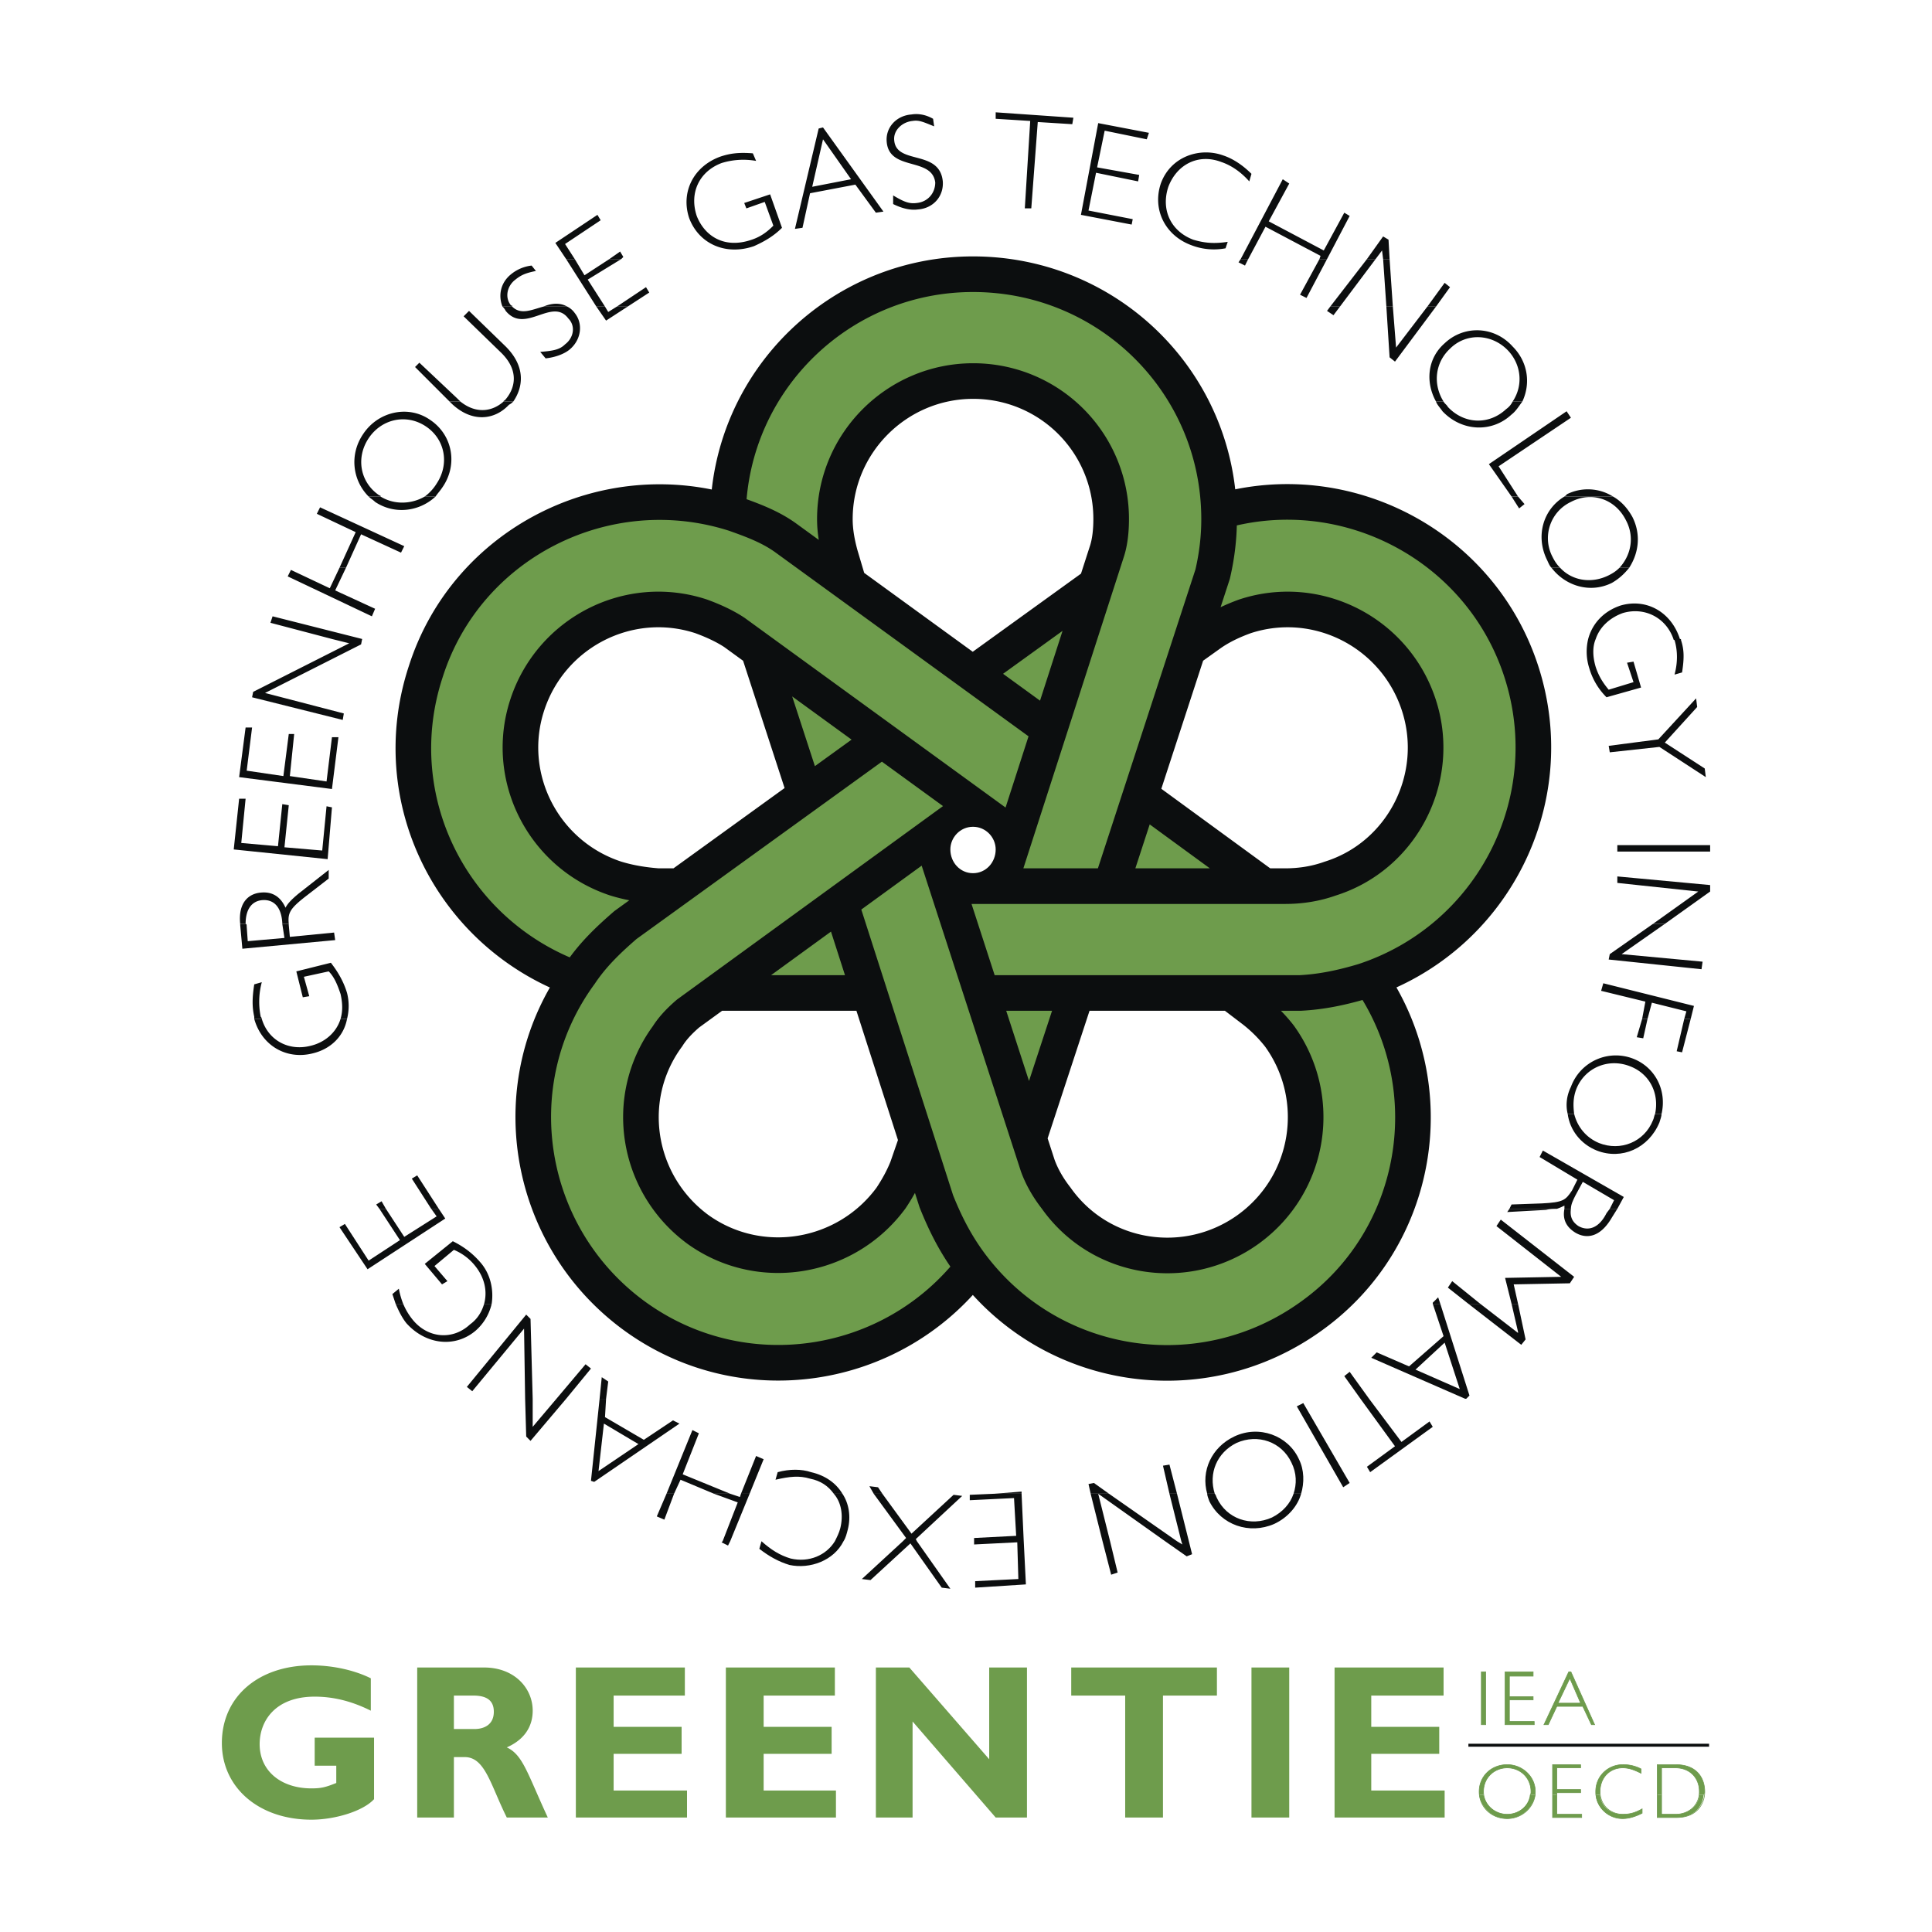 <svg xmlns="http://www.w3.org/2000/svg" width="2500" height="2500" viewBox="0 0 192.756 192.756"><path fill-rule="evenodd" clip-rule="evenodd" fill="#fff" d="M0 0h192.756v192.756H0V0z"/><path d="M44.64 87.01c-3.446-5.814-4.415-13.029-2.154-20.028 4.092-12.598 17.444-19.597 30.149-15.829.323-13.244 11.198-23.796 24.443-23.796 13.352 0 24.119 10.552 24.551 23.688 12.598-3.661 26.057 3.338 30.148 15.936 2.262 6.999 1.186 14.213-2.152 20.028-2.908 4.738-7.322 8.614-12.922 10.66 7.43 10.875 4.953 25.842-5.814 33.596-10.768 7.859-25.734 5.707-33.811-4.846-8.076 10.445-23.043 12.705-33.811 4.846-10.768-7.754-13.244-22.721-5.815-33.596A24.695 24.695 0 0 1 44.64 87.01zm89.801 0c6.139-2.907 9.26-10.014 7.107-16.69-2.369-7.214-10.123-11.198-17.336-8.83-1.4.431-2.691 1.077-3.77 1.938l-1.83 1.292-4.738 14.644 10.445 7.645 1.83 1.292h3.016c1.184 0 2.369-.215 3.553-.646a28.353 28.353 0 0 0 1.723-.645zm-64.712 0l10.552-7.645-4.63-14.536-2.369-1.723c-.97-.646-2.154-1.185-3.338-1.615-7.214-2.369-14.967 1.615-17.335 8.83-2.154 6.676.969 13.783 7.106 16.69.538.215 1.185.431 1.723.646 1.4.431 2.8.646 4.199.754h2.153l1.939-1.401zm17.012 12.06l-15.183-.107-2.477 1.723c-.969.754-1.723 1.723-2.477 2.691-4.522 6.139-3.123 14.752 3.015 19.273 6.138 4.416 14.751 3.016 19.274-3.121.754-1.186 1.4-2.369 1.938-3.662l.646-2.152-4.736-14.645zm20.782 0l-4.846 14.428.969 2.801c.43 1.184.969 2.26 1.723 3.23 4.414 6.137 13.029 7.537 19.166 3.121 6.246-4.521 7.537-13.135 3.123-19.273a13.382 13.382 0 0 0-3.016-3.016l-1.723-1.291h-15.396zM97.078 67.198l12.383-8.937.969-2.799c.322-1.185.432-2.369.432-3.661a13.742 13.742 0 0 0-13.783-13.783c-7.538 0-13.783 6.138-13.783 13.783 0 1.399.215 2.799.646 4.199l.753 2.046 12.383 9.152zM36.995 167.445c-1.507-.754-3.661-1.293-5.922-1.293-5.276 0-8.937 3.123-8.937 7.752 0 4.416 3.661 7.646 8.937 7.646 2.369 0 5.168-.861 6.246-2.047v-6.137h-5.922v2.799h2.153v1.723c-1.077.432-1.507.539-2.477.539-3.015 0-5.168-1.723-5.168-4.416 0-2.26 1.508-4.736 5.492-4.736 1.831 0 3.661.43 5.599 1.4v-3.23h-.001zm4.63-1.078v14.967h3.661v-6.029h1.077c2.046 0 2.584 2.799 4.2 6.029h4.091c-2.045-4.414-2.477-6.244-4.091-6.998 1.723-.754 2.584-2.047 2.584-3.66 0-2.262-1.831-4.309-4.845-4.309h-6.677zm3.661 2.801h1.938c1.399 0 2.045.537 2.045 1.615 0 1.291-.969 1.723-1.938 1.723h-2.046v-3.338h.001zm23.257 9.475h-7.321v-3.66h6.783v-2.693h-6.783v-3.121h7.106v-2.801H57.453v14.967h11.091v-2.692h-.001zm14.86 0h-7.214v-3.66h6.783v-2.693h-6.783v-3.121h7.106v-2.801H72.42v14.967h10.983v-2.692zm19.058-12.276h-3.768v9.152l-7.968-9.152h-3.338v14.967h3.661v-9.582l8.292 9.582h3.121v-14.967zm18.951 0h-14.535v2.801h5.383v12.166h3.77v-12.166h5.383v-2.801h-.001zm7.215 14.967v-14.967h-3.768v14.967h3.768zm15.506-2.691h-7.322v-3.66h6.783v-2.693h-6.783v-3.121h7.215v-2.801H133.15v14.967h10.982v-2.692h.001zM147.578 179.074c.215 1.291 1.291 2.369 2.799 2.369 1.4 0 2.586-1.078 2.801-2.369h-.539c-.107 1.076-1.076 1.938-2.262 1.938a2.426 2.426 0 0 1-2.367-1.938h-.432zm7.322 0v2.26h2.906v-.322h-2.477v-1.938h-.429zm4.307 0c.107 1.291 1.293 2.369 2.691 2.369.646 0 1.293-.217 1.939-.539v-.432c-.754.432-1.293.539-1.939.539-1.184 0-2.152-.754-2.26-1.938h-.431v.001zm6.139 0v2.26h1.938c1.83 0 2.584-1.184 2.691-2.26h-.43c-.107 1.184-1.186 1.938-2.369 1.938h-1.4v-1.938h-.43z" fill-rule="evenodd" clip-rule="evenodd" fill="#6e9c4c"/><path d="M148.01 179.074v-.324c0-1.398 1.076-2.369 2.367-2.369 1.293 0 2.369.971 2.369 2.369 0 .107 0 .217-.107.324h.539v-.324c0-1.506-1.293-2.691-2.801-2.691-1.615 0-2.799 1.186-2.799 2.691v.324h.432zm7.32 0v-.217h2.369v-.322h-2.369v-2.154h2.369v-.322H154.9v3.016h.43v-.001zm4.309 0v-.324c0-1.398.969-2.369 2.26-2.369.646 0 1.186.217 1.832.539v-.432a3.821 3.821 0 0 0-1.832-.43c-1.398 0-2.691 1.078-2.691 2.691v.324h.431v.001zm6.136 0v-2.693h1.4c1.398 0 2.369.971 2.369 2.369v.324h.43c.107-.107.107-.217.107-.324 0-1.184-.645-2.691-2.906-2.691h-1.83v3.016h.43v-.001zm-17.55-7v-5.275h-.432v5.275h.432zm4.738-5.275h-2.801v5.275h2.908v-.322h-2.477v-2.154h2.369v-.322h-2.369v-2.047h2.369v-.43h.001zm3.767 0h-.215l-2.477 5.275h.43l.861-1.83h2.586l.861 1.83h.322l-2.368-5.275zm.969 3.123h-2.26l1.184-2.477 1.076 2.477z" fill-rule="evenodd" clip-rule="evenodd" fill="#6e9c4c"/><path d="M148.225 172.074v-5.275h-.432v5.275h.432zm4.738-5.275h-2.801v5.275h2.908v-.322h-2.477v-2.154h2.369v-.322h-2.369v-2.047h2.369v-.43h.001zm3.767 0h-.215l-2.477 5.275h.43l.861-1.83h2.586l.861 1.83h.322l-2.368-5.275zm.969 3.123h-2.26l1.184-2.477 1.076 2.477zm-4.521 8.828c0-1.506-1.293-2.691-2.801-2.691-1.615 0-2.799 1.186-2.799 2.691 0 1.508 1.184 2.693 2.799 2.693 1.508 0 2.801-1.185 2.801-2.693zm-.432 0c0 1.293-1.076 2.262-2.369 2.262-1.291 0-2.367-.969-2.367-2.262 0-1.398 1.076-2.369 2.367-2.369 1.293 0 2.369.971 2.369 2.369zm4.953-2.691H154.9v5.275h2.906v-.322h-2.477v-2.154h2.369v-.322h-2.369v-2.154h2.369v-.323h.001zm6.031.429a3.821 3.821 0 0 0-1.832-.43c-1.398 0-2.691 1.078-2.691 2.691a2.667 2.667 0 0 0 2.691 2.693c.646 0 1.293-.217 1.939-.539v-.432c-.754.432-1.293.539-1.939.539-1.291 0-2.26-.969-2.26-2.262 0-1.398.969-2.369 2.26-2.369.646 0 1.186.217 1.832.539v-.43zm1.616-.429v5.275h1.938c2.045 0 2.799-1.398 2.799-2.584 0-1.184-.645-2.691-2.906-2.691h-1.831zm.429.322h1.4c1.398 0 2.369.971 2.369 2.369 0 1.4-1.078 2.262-2.369 2.262h-1.4v-4.631z" fill="none" stroke="#6a964b" stroke-width=".06" stroke-miterlimit="2.613"/><path fill="none" stroke="#0c0e0f" stroke-width=".296" stroke-miterlimit="2.613" d="M146.502 174.121h24.012"/><path d="M113.768 79.365l12.383 9.045m10.552 9.26c7.43 10.875 4.953 25.842-5.814 33.596-10.982 7.969-26.273 5.6-34.241-5.385-1.4-1.938-2.369-3.875-3.23-6.029l-9.583-29.827m-3.447-10.66l-4.737-14.536m9.044-6.568l-.862-2.907c-.323-1.185-.538-2.369-.538-3.553 0-7.645 6.245-13.783 13.783-13.783a13.741 13.741 0 0 1 13.783 13.783c0 1.077-.109 2.261-.432 3.23L99.662 88.41m21.967-37.364c12.598-3.661 26.057 3.338 30.148 15.936 4.199 12.921-2.908 26.704-15.721 30.902-2.154.646-4.199 1.078-6.354 1.186H98.047M67.79 88.41h-2.153c-1.399-.108-2.799-.323-4.199-.754-7.214-2.369-11.198-10.122-8.829-17.336 2.369-7.214 10.122-11.198 17.335-8.83 1.185.431 2.369.97 3.338 1.615l27.996 20.351M86.741 99.07h-15.29m-13.998-1.4C45.07 93.148 38.287 79.688 42.486 66.982c4.092-12.813 17.982-19.812 30.796-15.72 1.83.646 3.553 1.292 5.061 2.368l26.38 19.167m-7.645 53.623c-8.076 10.445-23.043 12.705-33.811 4.846-10.875-7.969-13.352-23.258-5.384-34.133 1.292-1.939 2.908-3.447 4.522-4.846l25.627-18.521m9.046-6.568l12.383-8.937m-17.982 55.454l-.969 2.799c-.431 1.076-.969 2.045-1.615 3.016-4.522 6.137-13.136 7.537-19.274 3.121-6.138-4.521-7.538-13.135-3.015-19.273.539-.861 1.292-1.615 2.046-2.262l28.427-20.673m25.733 18.627l2.262 1.723c.969.754 1.83 1.615 2.584 2.584 4.414 6.139 3.123 14.752-3.123 19.273-6.137 4.416-14.752 3.123-19.166-3.121-.754-.971-1.4-2.047-1.83-3.23L92.878 83.457m25.628-18.628l2.262-1.615c1.076-.753 2.26-1.292 3.445-1.723 7.213-2.369 14.967 1.615 17.336 8.83s-1.615 15.075-8.83 17.336c-1.508.539-3.016.754-4.521.754H94.602m12.814 10.659l-4.738 14.428M72.635 51.154c.323-13.244 11.198-23.796 24.443-23.796 13.566 0 24.551 10.875 24.551 24.442 0 1.83-.217 3.661-.646 5.491l-10.121 31.011" fill="none" stroke="#0c0e0f" stroke-width="3.553" stroke-miterlimit="2.613"/><path d="M94.817 84.749c0-1.184.969-2.261 2.261-2.261 1.291 0 2.262 1.077 2.262 2.261 0 1.292-.971 2.369-2.262 2.369-1.292 0-2.261-1.076-2.261-2.369z" fill-rule="evenodd" clip-rule="evenodd" fill="#fff"/><path d="M72.097 153.77l-.108.107.646.324.216-.432h-.754v.001zm11.198 0c-.861 1.4-2.584 2.154-4.415 1.723-1.076-.322-1.938-.861-2.907-1.723l-.215.754c.969.754 1.938 1.293 3.015 1.615 2.046.43 4.415-.432 5.384-2.369h-.862zm6.784 0l-4.091 3.77.861.107 3.984-3.662 3.123 4.416.861.107-3.338-4.738h-1.4zm7.107 0v.322l4.307-.215.109 3.662-4.309.215v.646l5.061-.324-.215-4.307h-4.953v.001zm12.814 0l.861 3.338.645-.215-.754-3.123H110zm6.244 0l2.154 1.508.537-.215-.322-1.293h-.754l.107.322-.537-.322h-1.185zM66.498 149.031l-.969 2.262.754.322.969-2.584h-.754zm4.738 0l2.369.863-1.507 3.875h.754l1.938-4.738h-.861l-.108.324-.969-.324h-1.616zm11.952 0c.754.863.969 2.154.646 3.447-.107.43-.323.861-.538 1.291h.861c.215-.322.323-.754.431-1.184.323-1.293.108-2.584-.539-3.555h-.861v.001zm3.983 0l3.23 4.416-.323.322h1.4l-.108-.215 4.63-4.307-.861-.109-4.199 3.877-2.908-3.984h-.861zm12.061 0l-2.478.107v.539l4.415-.215.215 3.768-4.199.217v.322h4.953l-.215-4.738h-2.691zm9.582 0L110 153.77h.752l-1.184-4.738 6.676 4.738h1.186l-6.785-4.738h-1.831v-.001zm7.862 0l1.184 4.738h.754l-1.184-4.738h-.754zm3.767 0c0 .217.107.432.215.754 1.186 2.369 3.984 3.338 6.461 2.262 1.4-.646 2.369-1.83 2.693-3.016h-.754c-.324.971-1.078 1.832-2.154 2.369-2.154.969-4.521.107-5.492-1.938-.107-.215-.107-.324-.215-.432h-.754v.001z" fill-rule="evenodd" clip-rule="evenodd" fill="#0c0e0f"/><path d="M52.392 139.557l.108 3.768.431.432 3.553-4.199h-.969l-2.369 2.799v-2.799h-.754v-.001zm7.43 0l-.861 8.184.323.107 8.506-5.814-.646-.322-2.907 1.938-3.876-2.262.107-1.83h-.646v-.001zm75.912 0l3.445 4.736-2.801 2.047.324.539 6.244-4.523-.322-.537-2.799 2.045-3.23-4.307h-.861zm10.444 0h.107-.107zm-78.927 9.474l.646-1.398 3.338 1.398h1.615l-4.738-1.938 1.616-4.092-.646-.322-2.584 6.352h.753zm7.538 0l1.4-3.445-.754-.322-1.507 3.768h.861v-.001zm9.26 0c-.646-1.076-1.722-1.83-3.123-2.152-.969-.324-2.153-.324-3.338 0l-.215.754c1.4-.324 2.369-.432 3.446-.107 1.077.215 1.83.752 2.369 1.506h.861v-.001zm3.984 0l-.431-.646-.861-.107.43.754h.862v-.001zm13.891 0v-.215l-2.691.215h2.691zm8.721 0l-1.506-1.076-.539.107.215.969h1.83zm6.785 0l-.754-2.906-.646.107.646 2.799h.754zm3.767 0c-.646-2.045.215-4.092 2.154-5.061 2.152-.969 4.521-.107 5.49 1.939.539 1.076.539 2.152.217 3.121h.754c.322-1.076.322-2.369-.217-3.445-1.076-2.369-3.984-3.445-6.461-2.262-2.26 1.078-3.338 3.447-2.691 5.707h.754v.001zm12.815-.646l.645-.43-4.629-7.969-.646.324 4.63 8.075zm-73.76-6.352l3.446 2.045-3.984 2.693.538-4.738z" fill-rule="evenodd" clip-rule="evenodd" fill="#0c0e0f"/><path d="M39.471 130.08c.323.754.646 1.4 1.077 1.939 1.938 2.152 4.845 2.477 6.892.754a5.067 5.067 0 0 0 1.615-2.693h-.753c-.215.754-.646 1.508-1.4 2.047-1.723 1.615-4.199 1.4-5.707-.432a6.372 6.372 0 0 1-.969-1.615h-.755zm103.476 0l1.078 3.23-3.445 3.016-3.23-1.4-.539.539 9.367 4.092h.107l.324-.322-2.908-9.154h-.754v-.001zm3.555 0l5.275 4.092.432-.537-.754-3.555h-.646l.646 2.801v.107l-3.77-2.908h-1.183zm-93.356 9.477l-.215-7.969-.431-.43-5.922 7.213.539.432 5.168-6.246.107 7h.754zm3.338 0l2.477-3.016-.538-.43-2.907 3.445h.968v.001zm3.984 0l.215-1.723-.646-.432-.215 2.154h.646v.001zm76.128 0l-1.939-2.691-.537.43 1.615 2.262h.861v-.001zm4.629-2.909l2.908-2.691 1.508 4.631-4.416-1.94z" fill-rule="evenodd" clip-rule="evenodd" fill="#0c0e0f"/><path d="M37.856 120.605l2.046 3.123-3.123 2.045-2.369-3.66-.539.322 2.8 4.199 7.753-5.061-.646-.969h-.754l.539.754-3.23 2.045-1.831-2.799h-.646v.001zm112.738 0l-.217.322 3.877-.215c.432-.107.754-.107 1.076-.107h-4.736zm5.49 0c-.215 1.076.217 1.83 1.076 2.369 1.078.646 2.479.537 3.662-1.508l.539-.861h-.754l-.324.43c-.754 1.508-1.83 1.832-2.799 1.293-.646-.432-.861-.969-.754-1.723h-.646zM40.225 130.08a7.969 7.969 0 0 1-.431-1.506l-.646.537.323.969h.754zm8.829 0c.215-1.398-.107-3.014-1.185-4.199-.753-.861-1.615-1.508-2.692-2.045l-2.799 2.262 1.723 2.045.539-.322-1.292-1.508 1.938-1.615a5.3 5.3 0 0 1 2.046 1.508c1.077 1.291 1.292 2.691.969 3.875h.753v-.001zm94.647 0l-.215-.645-.539.537v.107h.754v.001zm3.985 0l-2.799-2.26-.432.645 2.047 1.615h1.184zm3.769 0l-.432-1.938 5.6-.107.43-.646-7.32-5.707-.432.646 6.461 5.061-5.6.107.646 2.584h.647z" fill-rule="evenodd" clip-rule="evenodd" fill="#0c0e0f"/><path d="M156.408 111.131c.215 1.613 1.291 3.014 2.906 3.66 2.477.969 5.168-.215 6.246-2.799.107-.324.215-.646.215-.861h-.646c-.107.215-.107.43-.215.645-.861 2.154-3.23 3.123-5.385 2.262-1.291-.539-2.152-1.615-2.477-2.906h-.644v-.001zm-117.906 9.474l-.431-.754-.538.322.323.432h.646zm5.276 0l-2.154-3.338-.538.322 1.938 3.016h.754zm111.552 0c.324-.107.539-.215.754-.322v.322h.646c0-.432.215-.861.43-1.293l.756-1.398 3.121 1.83-.43.861h.754l.645-1.184-8.074-4.631-.324.646 3.77 2.26-.539 1.078c-.646.969-.861 1.184-3.014 1.291l-3.016.107-.215.432h4.736v.001z" fill-rule="evenodd" clip-rule="evenodd" fill="#0c0e0f"/><path d="M25.365 101.654c.754 2.691 3.231 4.092 5.815 3.445 1.831-.43 3.123-1.723 3.445-3.445h-.646c-.431 1.4-1.615 2.369-3.015 2.691-2.154.539-4.2-.537-4.845-2.691h-.754zm138.473 0l-.539 1.83.646.107.43-1.938h-.537v.001zm4.199 0l-.754 3.23.537.107.863-3.338h-.646v.001zm-10.984 9.477c-.107-.863-.107-1.615.217-2.479.861-2.152 3.23-3.121 5.383-2.26 1.939.754 2.908 2.691 2.477 4.738h.646c.539-2.369-.646-4.631-2.799-5.492a4.77 4.77 0 0 0-6.246 2.799c-.43.861-.539 1.83-.322 2.693h.644v.001z" fill-rule="evenodd" clip-rule="evenodd" fill="#0c0e0f"/><path d="M23.965 92.179v.108l.216 2.369 9.26-.862-.108-.753-4.415.43-.108-1.184v-.108h-.646l.215 1.4-3.661.323-.108-1.507c0-.107 0-.215-.107-.215h-.538v-.001zm140.949 0l-4.307 3.015-.107.538 9.26.969.107-.754-8.076-.753 4.307-3.015h-1.184zM26.12 101.654c0-.107-.108-.215-.108-.215a7.504 7.504 0 0 1 .108-3.445l-.754.215c-.215 1.398-.215 2.262 0 3.23v.215h.754zm8.505 0a5.257 5.257 0 0 0 0-2.584c-.323-1.076-.861-2.047-1.615-3.016l-3.446.861.646 2.584.646-.107-.538-1.938 2.477-.539c.538.539.861 1.293 1.184 2.262.215.969.215 1.723 0 2.477h.646zm129.75 0l.432-1.615 3.445.861-.215.754h.646l.322-1.293-9.045-2.26-.215.754 4.414 1.076-.322 1.723h.538z" fill-rule="evenodd" clip-rule="evenodd" fill="#0c0e0f"/><path d="M33.119 63.752l1.722.43-9.583 4.846-.108.539 9.045 2.261.108-.646-7.861-2.045 9.583-4.846.108-.538h-3.014v-.001zm125.334 0a5.39 5.39 0 0 0 .107 2.907 6.754 6.754 0 0 0 1.723 2.907l3.447-.97-.754-2.584-.646.108.646 1.938-2.477.754c-.539-.646-.971-1.292-1.293-2.261-.322-1.077-.322-2.046 0-2.799h-.753zm8.506 0s0 .107.109.107c.322 1.077.322 2.261 0 3.446l.752-.215c.217-1.4.217-2.261-.107-3.23 0-.107 0-.107-.107-.107h-.647v-.001zM24.504 92.179c0-1.507.646-2.261 1.615-2.369 1.077-.108 1.938.538 2.045 2.261v.107h.646c-.107-1.077.108-1.507 1.615-2.692l2.369-1.831v-.861l-3.015 2.369c-.646.539-1.077.969-1.292 1.4-.539-1.185-1.4-1.616-2.477-1.508-1.184.107-2.261.969-2.046 3.123h.54v.001zm141.594 0l4.523-3.23v-.646l-9.26-.861v.646l8.076.861-4.523 3.23h1.184zM23.858 79.688l-.538 5.061 9.368.969.431-5.169-.539-.107-.431 4.415-3.769-.323.431-4.199-.646-.107-.431 4.199-3.662-.323.432-4.415h-.646v-.001zm.646-7.106l-.646 4.953 9.261 1.185.646-5.168h-.646l-.539 4.415-3.661-.538.431-4.199h-.539l-.538 4.199-3.661-.539.538-4.307h-.646v-.001zm145.685 4.953l-.107-.861-3.984-2.584 3.23-3.554-.107-.861-3.768 4.092-4.953.646.107.646 4.953-.539 4.629 3.015zm.432 7.429v-.646h-9.26v.646h9.26zM33.872 56.646l-.969 2.045-3.876-1.831-.323.646 8.398 3.984.323-.753-3.984-1.831 1.077-2.261h-.646v.001zm120.921 0c1.398 1.83 3.875 2.584 6.029 1.507.754-.431 1.293-.969 1.723-1.507h-.969c-.322.322-.646.538-1.076.753-1.723.862-3.662.539-4.846-.753h-.861zm-118.66 7.106l-8.937-2.262-.215.646 6.138 1.615h3.014v.001zm123.074 0c.432-1.292 1.508-2.154 2.691-2.584 2.154-.646 4.309.43 5.061 2.584h.646c-.861-2.692-3.338-4.092-5.922-3.338-1.615.539-2.799 1.723-3.23 3.338h.754z" fill-rule="evenodd" clip-rule="evenodd" fill="#0c0e0f"/><path d="M36.779 49.539c.215.215.431.323.646.538 1.938 1.292 4.415.969 6.03-.538h-1.077c-1.292.753-3.015.861-4.415 0h-1.184zm114.03 0l.754 1.185.539-.431-.646-.753h-.647v-.001zm5.275 0c-2.152 1.292-2.906 3.984-1.723 6.353.107.215.217.539.432.754h.861c-.324-.323-.539-.646-.754-1.077a4.003 4.003 0 0 1 1.83-5.492c2.047-1.077 4.414-.323 5.492 1.831.861 1.615.537 3.446-.646 4.738h.969c.969-1.508 1.186-3.339.324-5.062-.539-.969-1.186-1.615-1.939-2.045h-4.846zM34.518 56.646l1.507-3.339 3.984 1.831.323-.646-8.399-3.876-.322.646 3.876 1.83-1.616 3.554h.647z" fill-rule="evenodd" clip-rule="evenodd" fill="#0c0e0f"/><path d="M44.855 40.063l.215.215c2.046 1.938 4.307 1.615 5.707.107.216-.107.323-.215.431-.323h-.969c-1.077.969-2.692 1.292-4.307 0h-1.077v.001zm98.416 0c.107.323.43.646.646.969 1.938 2.045 4.951 2.153 6.891.323.43-.323.754-.862 1.076-1.292h-.969a2.001 2.001 0 0 1-.646.753c-1.723 1.615-4.199 1.508-5.814-.215-.107-.215-.322-.323-.43-.538h-.754zM37.964 49.539c0-.108 0-.108-.108-.108-1.938-1.292-2.369-3.769-1.077-5.706 1.292-1.939 3.769-2.477 5.707-1.185 1.938 1.292 2.369 3.769 1.077 5.707a4.591 4.591 0 0 1-1.185 1.292h1.077c.215-.323.431-.539.646-.862 1.615-2.261 1.077-5.276-1.185-6.784-2.153-1.507-5.168-.861-6.676 1.4-1.4 2.046-1.077 4.63.539 6.246h1.185zm113.491 0l-1.939-3.015 7.215-4.846-.43-.646-7.754 5.276 2.262 3.23h.646v.001zm9.475 0a4.724 4.724 0 0 0-4.629-.215c0 .107-.109.107-.217.215h4.846z" fill-rule="evenodd" clip-rule="evenodd" fill="#0c0e0f"/><path d="M50.131 30.588c.107.107.215.215.323.43 1.938 2.369 4.63-1.4 6.245.753.753.754.539 1.938-.323 2.584-.539.539-1.185.646-2.477.754l.538.646c.969-.107 1.831-.431 2.369-.861 1.185-.969 1.399-2.584.538-3.661a2.02 2.02 0 0 0-.753-.646h-2.369c-1.185.322-2.262.861-3.123 0h-.968v.001zm9.368 0l.969 1.399 2.154-1.399h-1.077l-.862.538-.323-.538h-.861zm73.22 0l-.322.43.645.431.646-.861h-.969zm5.599 0l.322 5.061.539.43 4.092-5.491h-.861l-3.123 4.091-.322-4.091h-.647zm-92.386 9.475l-.323-.323-3.769-3.554-.43.431 3.445 3.446h1.077zm5.276 0c.969-1.4 1.292-3.446-.753-5.492l-3.661-3.553-.538.539 3.661 3.553c1.938 1.831 1.508 3.661.431 4.845 0 0-.107 0-.107.108h.967zm92.817 0c-1.078-1.723-.861-3.876.645-5.276 1.615-1.615 4.199-1.507 5.814.215 1.293 1.4 1.508 3.446.432 5.061h.969c.861-1.831.539-3.984-.969-5.492-1.83-2.046-4.846-2.153-6.783-.323-1.723 1.507-1.939 3.876-.861 5.814h.753v.001z" fill-rule="evenodd" clip-rule="evenodd" fill="#0c0e0f"/><path d="M56.484 25.85l3.015 4.738h.862l-1.723-2.692 3.338-2.046h-1.184l-2.477 1.615-.969-1.615h-.862zm67.297 0l-.215.323.646.323.322-.646h-.753zm7.862 0l-1.939 3.554.646.322 2.047-3.876h-.754zm4.736 0l-3.66 4.738h.969l3.555-4.738h-.864zm1.615 0l.324 4.738h.646l-.324-4.738h-.646zM51.1 30.588c0-.108 0-.108-.107-.108-.646-.754-.431-1.938.431-2.584.538-.431.969-.646 2.045-.861l-.43-.539a3.947 3.947 0 0 0-2.046.862c-1.077.861-1.292 2.153-.861 3.23h.968zm5.492 0c-.754-.431-1.615-.323-2.369 0h2.369zm6.03 0l2.153-1.4-.323-.538-2.907 1.938h1.077zm80.649 0l1.398-1.938-.537-.431-1.723 2.369h.862z" fill-rule="evenodd" clip-rule="evenodd" fill="#0c0e0f"/><path d="M57.345 25.85l-.969-1.507 3.553-2.369-.323-.539-4.199 2.8 1.077 1.615h.861zm4.63 0l.216-.215-.323-.539-1.076.754h1.183zm62.56 0l1.723-3.23 5.492 2.907-.107.323h.754l2.26-4.307-.537-.323-2.047 3.769-5.49-2.907 2.045-3.769-.646-.431-4.199 7.968h.752zm12.707 0l.645-.861.107.861h.646l-.107-1.938-.539-.323-1.615 2.261h.863zm-62.13-10.552c-1.399-.108-2.261 0-3.23.323-2.692.969-3.984 3.553-3.123 6.138.97 2.584 3.661 3.769 6.461 2.8.969-.431 1.938-.969 2.8-1.831l-1.185-3.338-2.584.862.215.539 1.831-.646.861 2.369c-.538.539-1.185 1.077-2.153 1.399-2.8.969-4.738-.431-5.491-2.369-.754-2.261.215-4.415 2.476-5.276a7.3 7.3 0 0 1 3.446-.215l-.324-.755zm6.999-2.585l-.431.108-2.369 10.014.754-.108.754-3.446 4.522-.861 2.046 2.8.754-.108-6.03-8.399zm2.8 5.169l-3.876.754 1.077-4.738 2.799 3.984zm8.183-6.03c-.754-.431-1.508-.538-2.153-.431-1.508.108-2.585 1.292-2.477 2.692.215 3.015 4.522 1.507 4.845 4.091 0 1.077-.754 1.938-1.831 2.046-.753.107-1.292-.108-2.369-.754v.861c.861.431 1.723.646 2.477.539 1.508-.107 2.584-1.292 2.477-2.8-.323-3.23-4.63-1.615-4.846-4.091-.107-.969.754-1.831 1.831-1.938.646-.108 1.077.108 2.154.539l-.108-.754zm13.998-.107l-7.752-.539v.646l3.445.215-.539 8.722h.646l.646-8.614 3.445.215.109-.645zm7.537 1.507l-5.061-.969-1.723 9.152 5.061.97.107-.539-4.414-.861.754-3.769 4.199.861.107-.646-4.199-.753.754-3.661 4.199.861.216-.646zm10.23 4.092c-.861-.861-1.832-1.507-2.801-1.831-2.369-.861-5.275.107-6.244 2.8-.863 2.584.43 5.168 3.014 6.138a6.243 6.243 0 0 0 3.445.323l.217-.646c-1.4.215-2.369.107-3.447-.216-2.26-.861-3.229-3.015-2.477-5.275.863-2.262 3.016-3.338 5.277-2.477.969.323 1.938.969 2.799 1.938l.217-.754z" fill-rule="evenodd" clip-rule="evenodd" fill="#0c0e0f"/></svg>